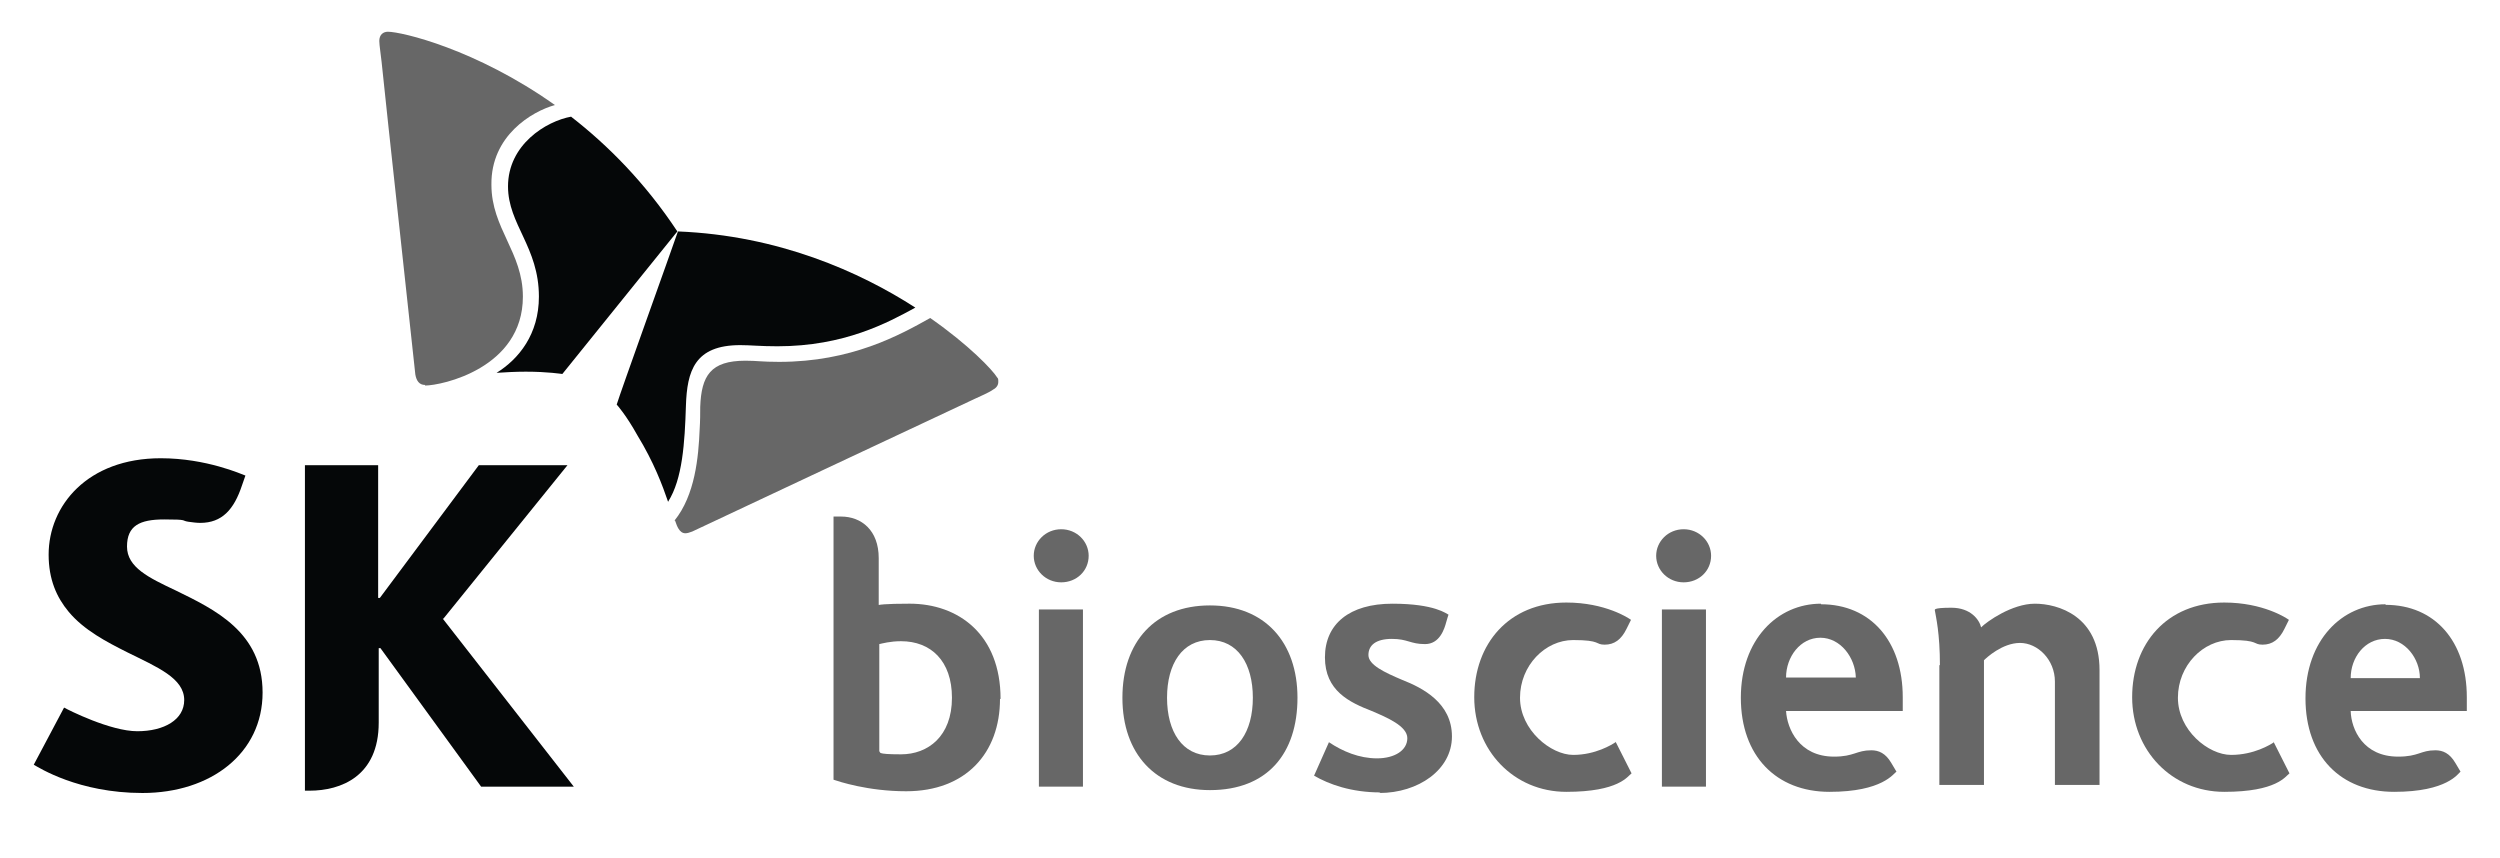 <svg width="201" height="69" viewBox="0 0 201 69" fill="none" xmlns="http://www.w3.org/2000/svg">
<path d="M146.403 48.537C142.908 48.537 139.964 51.414 139.964 56.1C139.964 60.787 142.816 63.664 147.093 63.664C151.371 63.664 152.245 62.179 152.475 62.04C152.475 62.04 152.153 61.483 152.061 61.344C151.601 60.555 151.049 60.323 150.451 60.323C149.255 60.323 149.071 60.833 147.461 60.833C144.655 60.833 143.69 58.606 143.598 57.167H152.981V56.054C152.981 51.553 150.405 48.583 146.403 48.583M143.598 54.476C143.598 52.806 144.747 51.274 146.357 51.274C147.967 51.274 149.163 52.852 149.209 54.476H143.598Z" fill="#676767"/>
<path d="M191.801 48.583C188.305 48.583 185.361 51.46 185.361 56.147C185.361 60.833 188.213 63.664 192.491 63.664C196.768 63.664 197.642 62.179 197.826 62.04C197.826 62.04 197.504 61.483 197.412 61.344C196.952 60.555 196.4 60.323 195.802 60.323C194.606 60.323 194.468 60.833 192.813 60.833C190.007 60.833 189.041 58.652 188.995 57.167H198.332V56.054C198.332 51.553 195.756 48.629 191.801 48.629M188.995 54.523C188.995 52.852 190.145 51.367 191.755 51.367C193.365 51.367 194.56 52.945 194.56 54.523H188.995Z" fill="#676767"/>
<path d="M97.279 63.525C92.91 63.525 90.242 60.601 90.242 56.1C90.242 51.599 92.864 48.676 97.279 48.676C101.695 48.676 104.317 51.645 104.317 56.1C104.317 60.555 101.925 63.525 97.279 63.525ZM97.279 60.74C99.487 60.74 100.729 58.838 100.729 56.1C100.729 53.362 99.487 51.46 97.279 51.46C95.072 51.46 93.83 53.362 93.83 56.1C93.83 58.838 95.072 60.74 97.279 60.74Z" fill="#676767"/>
<path d="M129.89 59.673C129.614 59.859 128.28 60.694 126.486 60.694C124.693 60.694 122.209 58.699 122.209 56.1C122.209 53.502 124.233 51.46 126.486 51.46C128.74 51.46 128.234 51.831 129.016 51.831C129.798 51.831 130.35 51.414 130.764 50.578C130.994 50.114 131.132 49.836 131.132 49.836C130.948 49.697 129.062 48.444 125.935 48.444C121.289 48.444 118.529 51.785 118.529 56.054C118.529 60.323 121.703 63.664 125.935 63.664C130.166 63.664 130.856 62.411 131.178 62.179L129.89 59.627V59.673Z" fill="#676767"/>
<path d="M182.832 59.673C182.556 59.859 181.222 60.694 179.382 60.694C177.542 60.694 175.104 58.699 175.104 56.1C175.104 53.502 177.128 51.46 179.382 51.46C181.636 51.46 181.13 51.831 181.912 51.831C182.694 51.831 183.246 51.414 183.66 50.578C183.89 50.114 184.028 49.836 184.028 49.836C183.844 49.697 181.958 48.444 178.83 48.444C174.185 48.444 171.425 51.785 171.425 56.054C171.425 60.323 174.598 63.664 178.83 63.664C183.062 63.664 183.752 62.411 184.074 62.179L182.786 59.627L182.832 59.673Z" fill="#676767"/>
<path d="M155.924 53.455V63.107H159.511V53.084C159.695 52.898 160.983 51.692 162.409 51.692C163.835 51.692 165.215 53.038 165.215 54.801V63.107H168.802V53.873C168.802 49.511 165.445 48.537 163.605 48.537C161.765 48.537 159.741 49.975 159.281 50.439C159.143 49.836 158.453 48.861 156.89 48.861C155.326 48.861 155.602 49.047 155.556 49.047C155.648 49.604 155.97 50.903 155.97 53.502" fill="#676767"/>
<path d="M87.529 44.685C87.529 45.892 86.563 46.82 85.321 46.82C84.079 46.82 83.113 45.845 83.113 44.685C83.113 43.525 84.079 42.551 85.321 42.551C86.563 42.551 87.529 43.525 87.529 44.685Z" fill="#676767"/>
<path d="M87.069 49.001H83.527V63.246H87.069V49.001Z" fill="#676767"/>
<path d="M137.572 44.685C137.572 45.892 136.606 46.82 135.364 46.82C134.122 46.82 133.156 45.845 133.156 44.685C133.156 43.525 134.122 42.551 135.364 42.551C136.606 42.551 137.572 43.525 137.572 44.685Z" fill="#676767"/>
<path d="M137.159 49.001H133.617V63.246H137.159V49.001Z" fill="#676767"/>
<path d="M80.446 56.193C80.446 50.996 77.043 48.536 73.133 48.536C69.223 48.536 70.741 48.861 70.649 48.861V44.871C70.649 42.643 69.269 41.53 67.614 41.53H67.016V62.689C67.43 62.828 69.775 63.617 72.857 63.617C77.641 63.617 80.4 60.555 80.4 56.193M76.537 56.1C76.537 59.209 74.605 60.648 72.443 60.648C70.281 60.648 70.879 60.462 70.695 60.416V51.785C70.925 51.738 71.569 51.553 72.443 51.553C74.835 51.553 76.537 53.13 76.537 56.1Z" fill="#676767"/>
<path d="M110.987 63.71C108.641 63.71 106.847 63.06 105.651 62.364L106.847 59.673C107.951 60.416 109.285 60.972 110.711 60.972C112.137 60.972 113.149 60.323 113.149 59.348C113.149 58.374 111.493 57.678 110.297 57.167C108.503 56.471 106.525 55.543 106.525 52.852C106.525 50.161 108.503 48.537 111.953 48.537C115.402 48.537 116.322 49.372 116.46 49.418C116.46 49.418 116.322 49.836 116.276 50.022C116.138 50.532 115.77 51.785 114.574 51.785C113.379 51.785 113.195 51.367 111.907 51.367C110.619 51.367 110.021 51.878 110.021 52.666C110.021 53.455 111.309 54.059 112.735 54.662C114.391 55.311 116.736 56.518 116.736 59.209C116.736 61.9 114.023 63.757 110.895 63.757" fill="#676767"/>
<path d="M45.949 9.373C43.879 9.744 40.844 11.647 40.844 14.988C40.844 18.05 43.328 19.86 43.328 23.851C43.328 26.867 41.718 28.862 39.924 29.976C40.66 29.929 41.442 29.883 42.27 29.883C44.063 29.883 45.167 30.068 45.213 30.068L54.458 18.607C51.883 14.709 48.893 11.693 45.903 9.373" fill="#050708"/>
<path d="M53.723 40.323C54.873 38.514 55.056 35.59 55.148 32.621C55.24 29.837 55.838 27.748 59.518 27.748C60.346 27.748 61.128 27.841 62.508 27.841C67.889 27.841 71.385 25.939 73.593 24.732C69.131 21.855 62.6 18.932 54.505 18.607C53.999 20.092 49.859 31.6 49.583 32.528C49.629 32.574 50.365 33.41 51.239 34.987C52.573 37.168 53.263 39.024 53.723 40.37" fill="#050708"/>
<path d="M34.175 30.95C33.715 30.95 33.485 30.625 33.393 30.115C33.347 29.558 31.001 8.213 30.679 4.965C30.633 4.501 30.495 3.619 30.495 3.294C30.495 2.784 30.817 2.552 31.185 2.552C32.289 2.552 38.268 3.944 44.616 8.445C42.776 8.956 39.464 10.904 39.51 14.849C39.51 18.375 42.04 20.278 42.04 23.851C42.04 29.605 35.509 30.997 34.175 30.997" fill="#676767"/>
<path d="M54.275 41.855C54.367 42.133 54.459 42.365 54.55 42.504C54.688 42.736 54.873 42.875 55.102 42.875C55.24 42.875 55.424 42.829 55.654 42.736C56.16 42.504 75.478 33.409 78.376 32.064C78.79 31.878 79.618 31.507 79.848 31.321C80.124 31.182 80.262 30.95 80.262 30.718C80.262 30.486 80.262 30.44 80.17 30.347C79.802 29.744 77.916 27.748 74.788 25.567C72.305 26.959 68.441 29.094 62.646 29.094C61.22 29.094 60.898 29.001 59.932 29.001C57.126 29.001 56.39 30.208 56.298 32.713C56.298 33.177 56.298 33.827 56.252 34.523C56.16 36.75 55.884 39.813 54.228 41.855" fill="#676767"/>
<path d="M14.121 47.469C11.959 46.449 10.211 45.613 10.211 43.943C10.211 42.272 11.223 41.762 13.201 41.762C15.179 41.762 14.535 41.855 15.133 41.947C15.455 41.994 15.823 42.04 16.099 42.04C17.846 42.04 18.812 40.973 19.456 39.024L19.732 38.235C19.456 38.142 16.605 36.843 12.925 36.843C7.037 36.843 3.91 40.648 3.91 44.592C3.91 46.588 4.554 48.026 5.52 49.186C6.761 50.671 8.555 51.599 10.211 52.434C12.649 53.641 14.811 54.523 14.811 56.286C14.811 57.863 13.201 58.791 11.039 58.791C8.877 58.791 5.474 57.075 5.152 56.889L2.714 61.483C3.128 61.715 6.302 63.757 11.453 63.757C16.972 63.757 21.112 60.555 21.112 55.682C21.112 50.81 17.248 49.001 14.121 47.469Z" fill="#050708"/>
<path d="M35.647 49.743L45.627 37.4H38.498L30.541 48.072H30.403V37.4H24.516V63.571H24.884C27.413 63.571 30.449 62.411 30.449 58.095V52.109H30.587L38.682 63.246H46.133L35.6 49.743H35.647Z" fill="#050708"/>
</svg>
